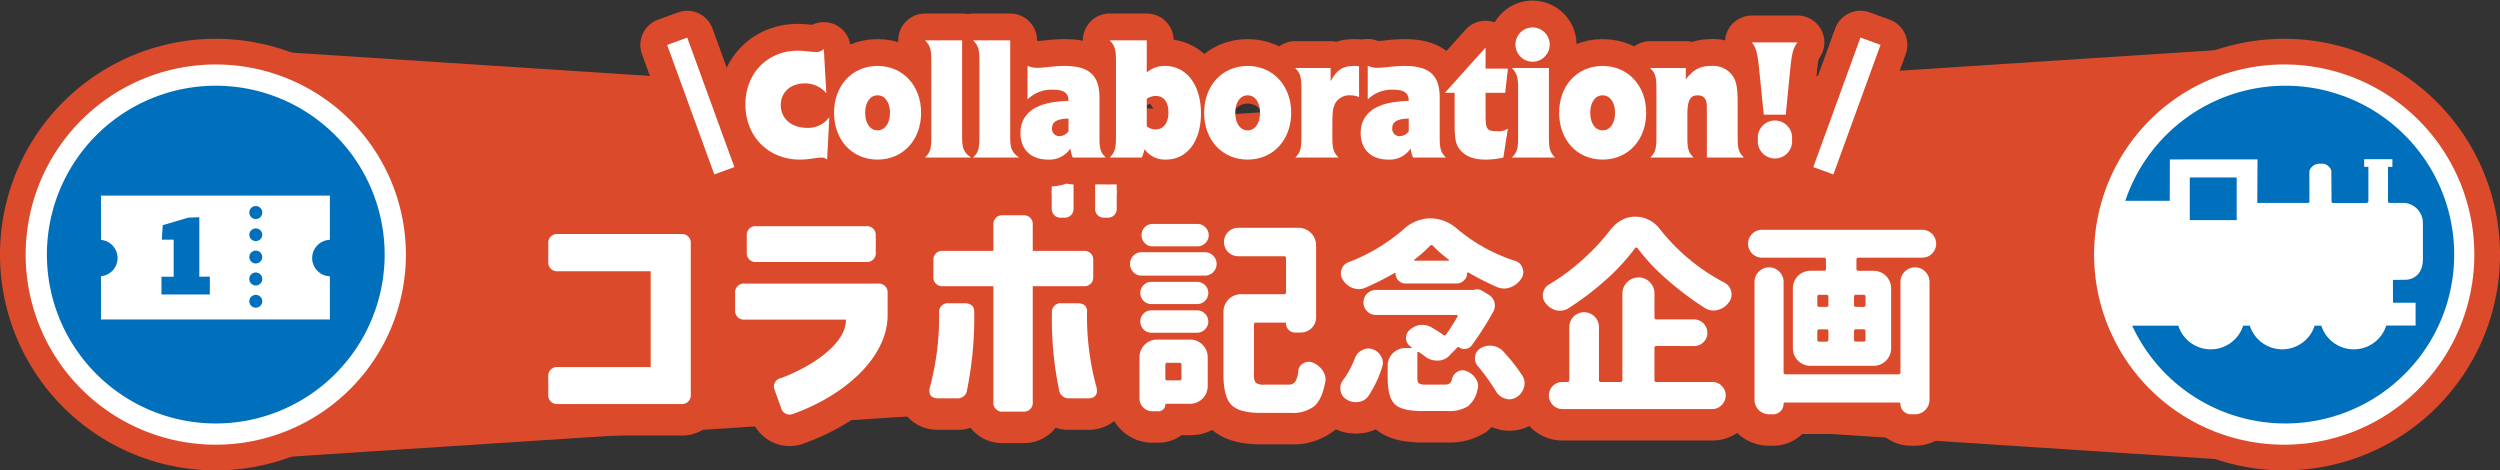 <svg id="グループ_6" data-name="グループ 6" xmlns="http://www.w3.org/2000/svg" xmlns:xlink="http://www.w3.org/1999/xlink" width="512.542" height="96.434" viewBox="0 0 512.542 96.434">
  <rect x="0" y="0" width="512.542" height="96.434" fill="#333333" stroke="none"/>
  <defs>
    <clipPath id="clip-path">
      <rect id="長方形_12" data-name="長方形 12" width="512.542" height="96.434" transform="translate(0 0)" fill="none"/>
    </clipPath>
  </defs>
  <path id="パス_57" data-name="パス 57" d="M462.944,94.68,253.1,81.012,43.26,94.68V9.712L253.1,23.38,462.944,9.712Z" fill="#dc4a2c"/>
  <g id="グループ_5" data-name="グループ 5">
    <g id="グループ_4" data-name="グループ 4" clip-path="url(#clip-path)">
      <path id="パス_58" data-name="パス 58" d="M85.844,52.2A41.607,41.607,0,1,0,44.238,93.8,41.606,41.606,0,0,0,85.844,52.2" fill="#fff"/>
      <path id="パス_59" data-name="パス 59" d="M85.844,52.2A41.607,41.607,0,1,0,44.238,93.8,41.606,41.606,0,0,0,85.844,52.2Z" fill="none" stroke="#dc4a2c" stroke-miterlimit="10" stroke-width="5.263"/>
      <path id="パス_60" data-name="パス 60" d="M509.91,52.2A41.607,41.607,0,1,0,468.3,93.8,41.606,41.606,0,0,0,509.91,52.2" fill="#fff"/>
      <path id="パス_61" data-name="パス 61" d="M509.91,52.2A41.607,41.607,0,1,0,468.3,93.8,41.606,41.606,0,0,0,509.91,52.2Z" fill="none" stroke="#dc4a2c" stroke-miterlimit="10" stroke-width="5.263"/>
      <path id="パス_62" data-name="パス 62" d="M53.77,48.132v-.008a1.33,1.33,0,0,0-2.659,0v.008a1.33,1.33,0,0,0,2.659,0m0,4.543a1.33,1.33,0,0,0-2.659,0v.007a1.33,1.33,0,0,0,2.661,0h0Zm0,4.555a1.33,1.33,0,1,0-2.659,0v.005a1.331,1.331,0,0,0,2.661,0h0Zm-1.329,3.222a1.33,1.33,0,0,0-1.33,1.329v.008a1.33,1.33,0,0,0,2.659,0v-.008a1.33,1.33,0,0,0-1.329-1.329m-8.2-42.878A34.622,34.622,0,1,0,78.86,52.195,34.622,34.622,0,0,0,44.238,17.574m23.392,31.6a3.736,3.736,0,0,0,0,7.469v8.847H20.7V56.63a3.738,3.738,0,0,0,0-7.446V40.1H67.63ZM52.441,44.907a1.33,1.33,0,0,0,1.329-1.329v-.007a1.33,1.33,0,0,0-2.66,0v.007a1.329,1.329,0,0,0,1.33,1.329M43.019,56.726H40.866V44.546l-.171,0L40,44.569l-1.236.035-.087,0h-.022l-.1.031L33.932,46l-.562.165-.038.586-.1,1.485-.059.9h2.432v7.6h-2.5V60.37h9.912Z" fill="#0070bd"/>
      <path id="パス_63" data-name="パス 63" d="M468.54,17.574a34.629,34.629,0,0,0-32.818,23.595h9.112l.021-8.482,17.974-.006-.048,8.929h10.3s.224,0,.309-.115.091-.053.087-.347c-.018-1.608-.018-5.612-.018-6.1a2.193,2.193,0,0,1,2.307-1.48,2.062,2.062,0,0,1,2.195,1.4c0,.549.041,4.68.041,6.181.006.294-.015.254.073.363s.29.1.29.1h6.771a.518.518,0,0,0,.325-.139.32.32,0,0,0,.1-.323V34.205h-.87v-1.57h5.788v1.57h-.9v6.943a.434.434,0,0,0,.073.347.484.484,0,0,0,.384.115h3.01a4.126,4.126,0,0,1,3.689,4.045v7.4c0,4.359-3.5,4.3-3.5,4.3l-2.641.034.006,4.682h4.637v4.676h-6.021a6.98,6.98,0,0,1-13.3.026h-1.374a6.979,6.979,0,0,1-13.289,0h-1.372a6.979,6.979,0,0,1-13.289,0h-9.463a34.622,34.622,0,1,0,31.406-49.2" fill="#0070bd"/>
      <rect id="長方形_7" data-name="長方形 7" width="9.616" height="8.743" transform="translate(448.942 36.383)" fill="#0070bd"/>
      <path id="パス_64" data-name="パス 64" d="M112.4,80.889V77.195a1.789,1.789,0,0,1,1.944-1.945H133.4V55.61H114.347a1.789,1.789,0,0,1-1.944-1.945V49.922a1.789,1.789,0,0,1,1.944-1.945h25.329a1.789,1.789,0,0,1,1.944,1.945V80.889a1.789,1.789,0,0,1-1.944,1.945H114.347a1.789,1.789,0,0,1-1.944-1.945" fill="#fff"/>
      <path id="パス_65" data-name="パス 65" d="M160.049,77.535c6.612-2.432,13.37-7.147,13.37-11.863v-.145H152.66a1.79,1.79,0,0,1-1.945-1.945v-3.5a1.79,1.79,0,0,1,1.945-1.945h27.369a1.79,1.79,0,0,1,1.946,1.945V64.6c0,8.848-9.092,16.577-19.3,20.224a1.813,1.813,0,0,1-2.528-1.167l-1.311-3.647a1.758,1.758,0,0,1,1.214-2.478m19.5-29.218v3.452a1.789,1.789,0,0,1-1.944,1.944H155.043a1.789,1.789,0,0,1-1.945-1.944V48.317a1.788,1.788,0,0,1,1.945-1.944H177.6a1.788,1.788,0,0,1,1.944,1.944" fill="#fff"/>
      <path id="パス_66" data-name="パス 66" d="M196.175,81.667h-3.889c-1.362,0-1.994-.827-1.654-2.236a55.553,55.553,0,0,0,1.9-15.314,1.767,1.767,0,0,1,1.945-1.945h3.306c1.215,0,1.945.584,1.945,1.654a74.607,74.607,0,0,1-1.459,16.091,1.916,1.916,0,0,1-2.09,1.75m27.953-28.294v3.354a1.789,1.789,0,0,1-1.945,1.945H211.731V82.445a1.789,1.789,0,0,1-1.944,1.945h-4.181a1.79,1.79,0,0,1-1.945-1.945V58.672H193.306a1.789,1.789,0,0,1-1.944-1.945V53.373a1.788,1.788,0,0,1,1.944-1.944h10.355V46.081a1.789,1.789,0,0,1,1.945-1.944h4.181a1.788,1.788,0,0,1,1.944,1.944v5.348h10.452a1.789,1.789,0,0,1,1.945,1.944m-5.98-8.75h-.583a1.789,1.789,0,0,1-1.944-1.945V36.164a1.789,1.789,0,0,1,1.944-1.945h.583a1.789,1.789,0,0,1,1.945,1.945v6.514a1.789,1.789,0,0,1-1.945,1.945m5.008,37.044h-3.889a1.991,1.991,0,0,1-2.14-1.75,70.187,70.187,0,0,1-1.458-15.8,1.767,1.767,0,0,1,1.945-1.945h3.305c1.216,0,1.945.584,1.945,1.6a54.7,54.7,0,0,0,1.944,15.654c.341,1.361-.291,2.236-1.652,2.236M227,44.623h-.535a1.789,1.789,0,0,1-1.944-1.945V36.164a1.789,1.789,0,0,1,1.944-1.945H227a1.789,1.789,0,0,1,1.945,1.945v6.514A1.789,1.789,0,0,1,227,44.623" fill="#fff"/>
      <path id="パス_67" data-name="パス 67" d="M234.031,56.5a2.244,2.244,0,0,1-1.676-.7,2.45,2.45,0,0,1,0-3.392,2.248,2.248,0,0,1,1.676-.7h12.994a2.4,2.4,0,0,1,0,4.8ZM244,69.621a3.6,3.6,0,0,1,3.6,3.6V79.18a3.605,3.605,0,0,1-3.6,3.6h-4.922a.145.145,0,0,0-.166.165,1.3,1.3,0,0,1-.414.972,1.344,1.344,0,0,1-.953.394h-1.282a2.53,2.53,0,0,1-1.883-.787,2.584,2.584,0,0,1-.765-1.862V73.221a3.6,3.6,0,0,1,3.6-3.6Zm-7.944-7.282a2.276,2.276,0,1,1,0-4.552h9.351a2.263,2.263,0,0,1,1.634.663,2.247,2.247,0,0,1,0,3.227,2.262,2.262,0,0,1-1.634.662Zm0,5.876a2.164,2.164,0,0,1-1.614-.683,2.3,2.3,0,0,1,0-3.227,2.165,2.165,0,0,1,1.614-.684h9.351a2.231,2.231,0,0,1,1.634.684,2.247,2.247,0,0,1,0,3.227,2.23,2.23,0,0,1-1.634.683Zm9.434-22.3a2.231,2.231,0,0,1,1.635.683,2.249,2.249,0,0,1,0,3.228,2.23,2.23,0,0,1-1.635.682h-9.186a2.163,2.163,0,0,1-1.614-.682,2.3,2.3,0,0,1,0-3.228,2.164,2.164,0,0,1,1.614-.683Zm-3.268,28.881a.366.366,0,0,0-.414-.414h-2.483a.366.366,0,0,0-.413.414v2.773a.365.365,0,0,0,.413.413h2.483a.365.365,0,0,0,.414-.413Zm17.005,4.055h4.883a1.672,1.672,0,0,0,1.429-.578,5.2,5.2,0,0,0,.639-2.276,1.9,1.9,0,0,1,1.077-1.531,2.028,2.028,0,0,1,1.035-.291,2.35,2.35,0,0,1,.868.166,4.442,4.442,0,0,1,2.028,1.656,3.178,3.178,0,0,1,.578,1.779,2.52,2.52,0,0,1-.082.62q-.663,3.519-2.233,4.883a7.254,7.254,0,0,1-4.843,1.365H258.4q-4.345,0-5.959-1.654t-1.614-6.248V63.911a3.605,3.605,0,0,1,3.6-3.6h8.815a.366.366,0,0,0,.414-.413V52.947a.366.366,0,0,0-.414-.414h-9.393a2.917,2.917,0,0,1,0-5.834h12.372a3.6,3.6,0,0,1,3.6,3.6V65.07a3.105,3.105,0,0,1-3.1,3.1h-1.242a1.837,1.837,0,0,1-1.819-1.821.183.183,0,0,0-.207-.206h-5.96a.365.365,0,0,0-.413.413V76.7a2.751,2.751,0,0,0,.373,1.779,2.749,2.749,0,0,0,1.778.372" fill="#fff"/>
      <path id="パス_68" data-name="パス 68" d="M280.529,81.207a2.859,2.859,0,0,1-2.151,1.2,2.083,2.083,0,0,1-.414.041,3.552,3.552,0,0,1-2.069-.661,2.47,2.47,0,0,1-1.076-1.862,1.241,1.241,0,0,1-.041-.289,2.749,2.749,0,0,1,.662-1.822,18.492,18.492,0,0,0,2.318-4.344,2.955,2.955,0,0,1,1.448-1.655,2.677,2.677,0,0,1,1.323-.373,2.549,2.549,0,0,1,.869.166,2.924,2.924,0,0,1,1.739,1.448,2.562,2.562,0,0,1,.207,2.234,22.318,22.318,0,0,1-2.815,5.918m7.614-23.089a1.946,1.946,0,0,1-1.427-.6,1.992,1.992,0,0,1-.6-1.469c0-.027-.027-.055-.082-.082s-.1-.028-.124,0a59.9,59.9,0,0,1-6.083,3.061,3.655,3.655,0,0,1-1.282.249,3.326,3.326,0,0,1-1.241-.249,3.856,3.856,0,0,1-1.987-1.655,2.281,2.281,0,0,1-.414-1.282,2.719,2.719,0,0,1,.124-.786,2.242,2.242,0,0,1,1.408-1.532,37.919,37.919,0,0,0,11.3-6.744,8.274,8.274,0,0,1,5.5-2.275,8.483,8.483,0,0,1,5.545,2.192,34.74,34.74,0,0,0,11.875,6.538,2.245,2.245,0,0,1,1.49,1.532,2.209,2.209,0,0,1,.166.826,2.324,2.324,0,0,1-.456,1.324,4.38,4.38,0,0,1-2.193,1.738,3.416,3.416,0,0,1-1.282.248,3.956,3.956,0,0,1-1.448-.289,56.256,56.256,0,0,1-5.917-3.021.135.135,0,0,0-.207.125,2.191,2.191,0,0,1-2.152,2.151Zm4.22,20.73h3.89a1.552,1.552,0,0,0,.973-.248,1.7,1.7,0,0,0,.475-.952,2.273,2.273,0,0,1,1.117-1.448,2.036,2.036,0,0,1,1.034-.29,2.128,2.128,0,0,1,.787.166,3.861,3.861,0,0,1,1.9,1.531,2.6,2.6,0,0,1,.5,1.531,2.254,2.254,0,0,1-.124.7,5.662,5.662,0,0,1-2.007,3.474,7.2,7.2,0,0,1-4.076.953h-5.3q-4.22,0-5.627-1.449T284.5,77.482V74.959a3.6,3.6,0,0,1,3.6-3.6h1.242a.073.073,0,0,0,.083-.083.176.176,0,0,0-.041-.124h-.042a2.257,2.257,0,0,1-1.075-1.614v-.331a2,2,0,0,1,.579-1.406,4.1,4.1,0,0,1,2.11-1.158,5.23,5.23,0,0,1,.662-.042,3.75,3.75,0,0,1,1.7.413q1.367.788,2.607,1.656a.382.382,0,0,0,.579-.125q1.2-1.737,2.317-3.641a.15.15,0,0,0,0-.207.242.242,0,0,0-.207-.124H282.1a2.445,2.445,0,0,1-1.82-.765,2.526,2.526,0,0,1-.744-1.822,2.542,2.542,0,0,1,2.564-2.544h19.986a.444.444,0,0,0,.207-.042,2.136,2.136,0,0,1,.579-.082,1.966,1.966,0,0,1,.993.289l1.365.829a2.6,2.6,0,0,1,1.16,1.531,2.944,2.944,0,0,1,.082.7,2.578,2.578,0,0,1-.289,1.158,65.1,65.1,0,0,1-4.428,6.951,1.836,1.836,0,0,1-1.241.745,1.156,1.156,0,0,1-.289.042,1.817,1.817,0,0,1-1.118-.373.231.231,0,0,0-.331.041L297.2,72.849a3.239,3.239,0,0,1-2.483,1.075h-.082a3.944,3.944,0,0,1-2.566-.91q-.539-.414-1.159-.827a.164.164,0,0,0-.207-.021.2.2,0,0,0-.124.186V77.4q0,.953.31,1.2a2.722,2.722,0,0,0,1.469.248m-2.358-25.654a.17.17,0,0,0-.062.165c.014.057.062.083.145.083h6.868a.129.129,0,0,0,.124-.083.081.081,0,0,0-.041-.123,24.4,24.4,0,0,1-3.269-2.855.361.361,0,0,0-.579,0,25.888,25.888,0,0,1-3.186,2.813M303,75.083a2.321,2.321,0,0,1-.62-1.572,2.144,2.144,0,0,1,.041-.414,2.285,2.285,0,0,1,1.117-1.7,3.693,3.693,0,0,1,1.9-.538,3.087,3.087,0,0,1,.5.042,3.543,3.543,0,0,1,2.193,1.075,38.124,38.124,0,0,1,3.931,4.966,2.987,2.987,0,0,1,.5,1.614,3.3,3.3,0,0,1-.124.869,3.466,3.466,0,0,1-1.573,2.027,2.831,2.831,0,0,1-1.448.414,2.573,2.573,0,0,1-.869-.166,3.2,3.2,0,0,1-1.862-1.49A42.2,42.2,0,0,0,303,75.083" fill="#fff"/>
      <path id="パス_69" data-name="パス 69" d="M330.172,47.111a7.307,7.307,0,0,1,2.255-1.965,5.672,5.672,0,0,1,2.793-.724,6.313,6.313,0,0,1,5.13,2.607,41.049,41.049,0,0,0,13.117,10.882,2.619,2.619,0,0,1,1.45,1.821,2.783,2.783,0,0,1,.082.662,2.577,2.577,0,0,1-.58,1.613,3.806,3.806,0,0,1-2.276,1.532,2.9,2.9,0,0,1-.828.123,3.4,3.4,0,0,1-1.819-.537,62.491,62.491,0,0,1-7.822-5.9,40.784,40.784,0,0,1-5.958-6.351.31.31,0,0,0-.5,0,42.339,42.339,0,0,1-5.917,6.434,58.882,58.882,0,0,1-7.819,5.938,3.26,3.26,0,0,1-1.656.455,4.019,4.019,0,0,1-.785-.083,3.8,3.8,0,0,1-2.111-1.406,2.368,2.368,0,0,1-.621-1.614,2.868,2.868,0,0,1,.042-.5,2.506,2.506,0,0,1,1.241-1.779,43.6,43.6,0,0,0,6.971-5.173,43.934,43.934,0,0,0,5.607-6.041m9.435,23.834a.366.366,0,0,0-.414.414V77.9a.366.366,0,0,0,.414.414h11.42a2.676,2.676,0,0,1,1.965.807,2.646,2.646,0,0,1,.806,1.945,2.72,2.72,0,0,1-.806,1.965,2.646,2.646,0,0,1-1.965.828h-30.7a2.644,2.644,0,0,1-1.965-.828,2.725,2.725,0,0,1-.807-1.965,2.755,2.755,0,0,1,2.772-2.752h.994a.367.367,0,0,0,.414-.414V67.055a3.041,3.041,0,1,1,6.082,0V77.9a.366.366,0,0,0,.414.414H332.2a.366.366,0,0,0,.414-.414V60.187a3.32,3.32,0,0,1,3.31-3.31,3.122,3.122,0,0,1,2.318.972,3.223,3.223,0,0,1,.952,2.338v4.882a.366.366,0,0,0,.414.414h7.7a2.755,2.755,0,0,1,2.732,2.751,2.588,2.588,0,0,1-.807,1.925,2.664,2.664,0,0,1-1.925.786Z" fill="#fff"/>
      <path id="パス_70" data-name="パス 70" d="M361.237,47.111H394.09a2.788,2.788,0,0,1,2.007.828,2.848,2.848,0,0,1,0,4.055,2.776,2.776,0,0,1-2.007.828H381.015a.366.366,0,0,0-.414.414V55.1a.366.366,0,0,0,.414.415h3.1a3.6,3.6,0,0,1,3.6,3.6V71.4a3.6,3.6,0,0,1-3.6,3.6H371.167a3.6,3.6,0,0,1-3.6-3.6V59.111a3.6,3.6,0,0,1,3.6-3.6h2.773a.366.366,0,0,0,.413-.415V53.236a.366.366,0,0,0-.413-.414h-12.7a2.771,2.771,0,0,1-2.007-.828,2.845,2.845,0,0,1,0-4.055,2.783,2.783,0,0,1,2.007-.828m27.97,29.627a.366.366,0,0,0,.414-.414V57.787a2.893,2.893,0,0,1,.869-2.09,2.948,2.948,0,0,1,4.22,0,2.893,2.893,0,0,1,.869,2.09V81.951a2.969,2.969,0,0,1-2.979,2.98h-.827a2.119,2.119,0,0,1-2.152-2.152.219.219,0,0,0-.248-.248H365.912a.219.219,0,0,0-.248.248,2.121,2.121,0,0,1-2.152,2.152h-.827a2.969,2.969,0,0,1-2.98-2.98V57.787a2.9,2.9,0,0,1,.869-2.09,2.95,2.95,0,0,1,4.221,0,2.9,2.9,0,0,1,.869,2.09V76.324a.366.366,0,0,0,.413.414Zm-16.22-16.3a.366.366,0,0,0-.414.414V62.5a.366.366,0,0,0,.414.414h1.449a.366.366,0,0,0,.414-.414V60.849a.367.367,0,0,0-.414-.414Zm0,7.076a.366.366,0,0,0-.414.414v1.7a.366.366,0,0,0,.414.414h1.449a.367.367,0,0,0,.414-.414v-1.7a.366.366,0,0,0-.414-.414Zm9.062-4.593a.366.366,0,0,0,.414-.414V60.849a.367.367,0,0,0-.414-.414h-1.531a.366.366,0,0,0-.413.414V62.5a.365.365,0,0,0,.413.414Zm0,7.117a.367.367,0,0,0,.414-.414v-1.7a.366.366,0,0,0-.414-.414h-1.531a.365.365,0,0,0-.413.414v1.7a.366.366,0,0,0,.413.414Z" fill="#fff"/>
      <path id="パス_71" data-name="パス 71" d="M112.4,80.889V77.195a1.789,1.789,0,0,1,1.944-1.945H133.4V55.61H114.347a1.789,1.789,0,0,1-1.944-1.945V49.922a1.789,1.789,0,0,1,1.944-1.945h25.329a1.789,1.789,0,0,1,1.944,1.945V80.889a1.789,1.789,0,0,1-1.944,1.945H114.347A1.789,1.789,0,0,1,112.4,80.889Z" fill="none" stroke="#dc4a2c" stroke-width="12.897"/>
      <path id="パス_72" data-name="パス 72" d="M160.049,77.535c6.612-2.432,13.37-7.147,13.37-11.863v-.145H152.66a1.79,1.79,0,0,1-1.945-1.945v-3.5a1.79,1.79,0,0,1,1.945-1.945h27.369a1.79,1.79,0,0,1,1.946,1.945V64.6c0,8.848-9.092,16.577-19.3,20.224a1.813,1.813,0,0,1-2.528-1.167l-1.311-3.647A1.758,1.758,0,0,1,160.049,77.535Zm19.5-29.218v3.452a1.789,1.789,0,0,1-1.944,1.944H155.043a1.789,1.789,0,0,1-1.945-1.944V48.317a1.788,1.788,0,0,1,1.945-1.944H177.6A1.788,1.788,0,0,1,179.544,48.317Z" fill="none" stroke="#dc4a2c" stroke-width="12.897"/>
      <path id="パス_73" data-name="パス 73" d="M196.175,81.667h-3.889c-1.362,0-1.994-.827-1.654-2.236a55.553,55.553,0,0,0,1.9-15.314,1.767,1.767,0,0,1,1.945-1.945h3.306c1.215,0,1.945.584,1.945,1.654a74.607,74.607,0,0,1-1.459,16.091A1.916,1.916,0,0,1,196.175,81.667Zm27.953-28.294v3.354a1.789,1.789,0,0,1-1.945,1.945H211.731V82.445a1.789,1.789,0,0,1-1.944,1.945h-4.181a1.79,1.79,0,0,1-1.945-1.945V58.672H193.306a1.789,1.789,0,0,1-1.944-1.945V53.373a1.788,1.788,0,0,1,1.944-1.944h10.355V46.081a1.789,1.789,0,0,1,1.945-1.944h4.181a1.788,1.788,0,0,1,1.944,1.944v5.348h10.452A1.789,1.789,0,0,1,224.128,53.373Zm-5.98-8.75h-.583a1.789,1.789,0,0,1-1.944-1.945V36.164a1.789,1.789,0,0,1,1.944-1.945h.583a1.789,1.789,0,0,1,1.945,1.945v6.514A1.789,1.789,0,0,1,218.148,44.623Zm5.008,37.044h-3.889a1.991,1.991,0,0,1-2.14-1.75,70.187,70.187,0,0,1-1.458-15.8,1.767,1.767,0,0,1,1.945-1.945h3.305c1.216,0,1.945.584,1.945,1.6a54.7,54.7,0,0,0,1.944,15.654C225.149,80.792,224.517,81.667,223.156,81.667ZM227,44.623h-.535a1.789,1.789,0,0,1-1.944-1.945V36.164a1.789,1.789,0,0,1,1.944-1.945H227a1.789,1.789,0,0,1,1.945,1.945v6.514A1.789,1.789,0,0,1,227,44.623Z" fill="none" stroke="#dc4a2c" stroke-width="12.897"/>
      <path id="パス_74" data-name="パス 74" d="M234.031,56.5a2.244,2.244,0,0,1-1.676-.7,2.45,2.45,0,0,1,0-3.392,2.248,2.248,0,0,1,1.676-.7h12.994a2.4,2.4,0,0,1,0,4.8ZM244,69.621a3.6,3.6,0,0,1,3.6,3.6V79.18a3.605,3.605,0,0,1-3.6,3.6h-4.922a.145.145,0,0,0-.166.165,1.3,1.3,0,0,1-.414.972,1.344,1.344,0,0,1-.953.394h-1.282a2.53,2.53,0,0,1-1.883-.787,2.584,2.584,0,0,1-.765-1.862V73.221a3.6,3.6,0,0,1,3.6-3.6Zm-7.944-7.282a2.276,2.276,0,1,1,0-4.552h9.351a2.263,2.263,0,0,1,1.634.663,2.247,2.247,0,0,1,0,3.227,2.262,2.262,0,0,1-1.634.662Zm0,5.876a2.164,2.164,0,0,1-1.614-.683,2.3,2.3,0,0,1,0-3.227,2.165,2.165,0,0,1,1.614-.684h9.351a2.231,2.231,0,0,1,1.634.684,2.247,2.247,0,0,1,0,3.227,2.23,2.23,0,0,1-1.634.683Zm9.434-22.3a2.231,2.231,0,0,1,1.635.683,2.249,2.249,0,0,1,0,3.228,2.23,2.23,0,0,1-1.635.682h-9.186a2.163,2.163,0,0,1-1.614-.682,2.3,2.3,0,0,1,0-3.228,2.164,2.164,0,0,1,1.614-.683Zm-3.268,28.881a.366.366,0,0,0-.414-.414h-2.483a.366.366,0,0,0-.413.414v2.773a.365.365,0,0,0,.413.413h2.483a.365.365,0,0,0,.414-.413Zm17.005,4.055h4.883a1.672,1.672,0,0,0,1.429-.578,5.2,5.2,0,0,0,.639-2.276,1.9,1.9,0,0,1,1.077-1.531,2.028,2.028,0,0,1,1.035-.291,2.35,2.35,0,0,1,.868.166,4.442,4.442,0,0,1,2.028,1.656,3.178,3.178,0,0,1,.578,1.779,2.52,2.52,0,0,1-.082.62q-.663,3.519-2.233,4.883a7.254,7.254,0,0,1-4.843,1.365H258.4q-4.345,0-5.959-1.654t-1.614-6.248V63.911a3.605,3.605,0,0,1,3.6-3.6h8.815a.366.366,0,0,0,.414-.413V52.947a.366.366,0,0,0-.414-.414h-9.393a2.917,2.917,0,0,1,0-5.834h12.372a3.6,3.6,0,0,1,3.6,3.6V65.07a3.105,3.105,0,0,1-3.1,3.1h-1.242a1.837,1.837,0,0,1-1.819-1.821.183.183,0,0,0-.207-.206h-5.96a.365.365,0,0,0-.413.413V76.7a2.751,2.751,0,0,0,.373,1.779A2.749,2.749,0,0,0,259.23,78.848Z" fill="none" stroke="#dc4a2c" stroke-width="12.897"/>
      <path id="パス_75" data-name="パス 75" d="M280.529,81.207a2.859,2.859,0,0,1-2.151,1.2,2.083,2.083,0,0,1-.414.041,3.552,3.552,0,0,1-2.069-.661,2.47,2.47,0,0,1-1.076-1.862,1.241,1.241,0,0,1-.041-.289,2.749,2.749,0,0,1,.662-1.822,18.492,18.492,0,0,0,2.318-4.344,2.955,2.955,0,0,1,1.448-1.655,2.677,2.677,0,0,1,1.323-.373,2.549,2.549,0,0,1,.869.166,2.924,2.924,0,0,1,1.739,1.448,2.562,2.562,0,0,1,.207,2.234A22.318,22.318,0,0,1,280.529,81.207Zm7.614-23.089a1.946,1.946,0,0,1-1.427-.6,1.992,1.992,0,0,1-.6-1.469c0-.027-.027-.055-.082-.082s-.1-.028-.124,0a59.9,59.9,0,0,1-6.083,3.061,3.655,3.655,0,0,1-1.282.249,3.326,3.326,0,0,1-1.241-.249,3.856,3.856,0,0,1-1.987-1.655,2.281,2.281,0,0,1-.414-1.282,2.719,2.719,0,0,1,.124-.786,2.242,2.242,0,0,1,1.408-1.532,37.919,37.919,0,0,0,11.3-6.744,8.274,8.274,0,0,1,5.5-2.275,8.483,8.483,0,0,1,5.545,2.192,34.74,34.74,0,0,0,11.875,6.538,2.245,2.245,0,0,1,1.49,1.532,2.209,2.209,0,0,1,.166.826,2.324,2.324,0,0,1-.456,1.324,4.38,4.38,0,0,1-2.193,1.738,3.416,3.416,0,0,1-1.282.248,3.956,3.956,0,0,1-1.448-.289,56.256,56.256,0,0,1-5.917-3.021.135.135,0,0,0-.207.125,2.191,2.191,0,0,1-2.152,2.151Zm4.22,20.73h3.89a1.552,1.552,0,0,0,.973-.248,1.7,1.7,0,0,0,.475-.952,2.273,2.273,0,0,1,1.117-1.448,2.036,2.036,0,0,1,1.034-.29,2.128,2.128,0,0,1,.787.166,3.861,3.861,0,0,1,1.9,1.531,2.6,2.6,0,0,1,.5,1.531,2.254,2.254,0,0,1-.124.7,5.662,5.662,0,0,1-2.007,3.474,7.2,7.2,0,0,1-4.076.953h-5.3q-4.22,0-5.627-1.449T284.5,77.482V74.959a3.6,3.6,0,0,1,3.6-3.6h1.242a.073.073,0,0,0,.083-.083.176.176,0,0,0-.041-.124h-.042a2.257,2.257,0,0,1-1.075-1.614v-.331a2,2,0,0,1,.579-1.406,4.1,4.1,0,0,1,2.11-1.158,5.23,5.23,0,0,1,.662-.042,3.75,3.75,0,0,1,1.7.413q1.367.788,2.607,1.656a.382.382,0,0,0,.579-.125q1.2-1.737,2.317-3.641a.15.15,0,0,0,0-.207.242.242,0,0,0-.207-.124H282.1a2.445,2.445,0,0,1-1.82-.765,2.526,2.526,0,0,1-.744-1.822,2.542,2.542,0,0,1,2.564-2.544h19.986a.444.444,0,0,0,.207-.042,2.136,2.136,0,0,1,.579-.082,1.966,1.966,0,0,1,.993.289l1.365.829a2.6,2.6,0,0,1,1.16,1.531,2.944,2.944,0,0,1,.082.7,2.578,2.578,0,0,1-.289,1.158,65.1,65.1,0,0,1-4.428,6.951,1.836,1.836,0,0,1-1.241.745,1.156,1.156,0,0,1-.289.042,1.817,1.817,0,0,1-1.118-.373.231.231,0,0,0-.331.041L297.2,72.849a3.239,3.239,0,0,1-2.483,1.075h-.082a3.944,3.944,0,0,1-2.566-.91q-.539-.414-1.159-.827a.164.164,0,0,0-.207-.021.2.2,0,0,0-.124.186V77.4q0,.953.31,1.2A2.722,2.722,0,0,0,292.363,78.848Zm-2.358-25.654a.17.17,0,0,0-.062.165c.014.057.062.083.145.083h6.868a.129.129,0,0,0,.124-.083.081.081,0,0,0-.041-.123,24.4,24.4,0,0,1-3.269-2.855.361.361,0,0,0-.579,0A25.888,25.888,0,0,1,290.005,53.194ZM303,75.083a2.321,2.321,0,0,1-.62-1.572,2.144,2.144,0,0,1,.041-.414,2.285,2.285,0,0,1,1.117-1.7,3.693,3.693,0,0,1,1.9-.538,3.087,3.087,0,0,1,.5.042,3.543,3.543,0,0,1,2.193,1.075,38.124,38.124,0,0,1,3.931,4.966,2.987,2.987,0,0,1,.5,1.614,3.3,3.3,0,0,1-.124.869,3.466,3.466,0,0,1-1.573,2.027,2.831,2.831,0,0,1-1.448.414,2.573,2.573,0,0,1-.869-.166,3.2,3.2,0,0,1-1.862-1.49A42.2,42.2,0,0,0,303,75.083Z" fill="none" stroke="#dc4a2c" stroke-width="12.897"/>
      <path id="パス_76" data-name="パス 76" d="M330.172,47.111a7.307,7.307,0,0,1,2.255-1.965,5.672,5.672,0,0,1,2.793-.724,6.313,6.313,0,0,1,5.13,2.607,41.049,41.049,0,0,0,13.117,10.882,2.619,2.619,0,0,1,1.45,1.821,2.783,2.783,0,0,1,.082.662,2.577,2.577,0,0,1-.58,1.613,3.806,3.806,0,0,1-2.276,1.532,2.9,2.9,0,0,1-.828.123,3.4,3.4,0,0,1-1.819-.537,62.491,62.491,0,0,1-7.822-5.9,40.784,40.784,0,0,1-5.958-6.351.31.31,0,0,0-.5,0,42.339,42.339,0,0,1-5.917,6.434,58.882,58.882,0,0,1-7.819,5.938,3.26,3.26,0,0,1-1.656.455,4.019,4.019,0,0,1-.785-.083,3.8,3.8,0,0,1-2.111-1.406,2.368,2.368,0,0,1-.621-1.614,2.868,2.868,0,0,1,.042-.5,2.506,2.506,0,0,1,1.241-1.779,43.6,43.6,0,0,0,6.971-5.173A43.934,43.934,0,0,0,330.172,47.111Zm9.435,23.834a.366.366,0,0,0-.414.414V77.9a.366.366,0,0,0,.414.414h11.42a2.676,2.676,0,0,1,1.965.807,2.646,2.646,0,0,1,.806,1.945,2.72,2.72,0,0,1-.806,1.965,2.646,2.646,0,0,1-1.965.828h-30.7a2.644,2.644,0,0,1-1.965-.828,2.725,2.725,0,0,1-.807-1.965,2.755,2.755,0,0,1,2.772-2.752h.994a.367.367,0,0,0,.414-.414V67.055a3.041,3.041,0,1,1,6.082,0V77.9a.366.366,0,0,0,.414.414H332.2a.366.366,0,0,0,.414-.414V60.187a3.32,3.32,0,0,1,3.31-3.31,3.122,3.122,0,0,1,2.318.972,3.223,3.223,0,0,1,.952,2.338v4.882a.366.366,0,0,0,.414.414h7.7a2.755,2.755,0,0,1,2.732,2.751,2.588,2.588,0,0,1-.807,1.925,2.664,2.664,0,0,1-1.925.786Z" fill="none" stroke="#dc4a2c" stroke-width="12.897"/>
      <path id="パス_77" data-name="パス 77" d="M361.237,47.111H394.09a2.788,2.788,0,0,1,2.007.828,2.848,2.848,0,0,1,0,4.055,2.776,2.776,0,0,1-2.007.828H381.015a.366.366,0,0,0-.414.414V55.1a.366.366,0,0,0,.414.415h3.1a3.6,3.6,0,0,1,3.6,3.6V71.4a3.6,3.6,0,0,1-3.6,3.6H371.167a3.6,3.6,0,0,1-3.6-3.6V59.111a3.6,3.6,0,0,1,3.6-3.6h2.773a.366.366,0,0,0,.413-.415V53.236a.366.366,0,0,0-.413-.414h-12.7a2.771,2.771,0,0,1-2.007-.828,2.845,2.845,0,0,1,0-4.055A2.783,2.783,0,0,1,361.237,47.111Zm27.97,29.627a.366.366,0,0,0,.414-.414V57.787a2.893,2.893,0,0,1,.869-2.09,2.948,2.948,0,0,1,4.22,0,2.893,2.893,0,0,1,.869,2.09V81.951a2.969,2.969,0,0,1-2.979,2.98h-.827a2.119,2.119,0,0,1-2.152-2.152.219.219,0,0,0-.248-.248H365.912a.219.219,0,0,0-.248.248,2.121,2.121,0,0,1-2.152,2.152h-.827a2.969,2.969,0,0,1-2.98-2.98V57.787a2.9,2.9,0,0,1,.869-2.09,2.95,2.95,0,0,1,4.221,0,2.9,2.9,0,0,1,.869,2.09V76.324a.366.366,0,0,0,.413.414Zm-16.22-16.3a.366.366,0,0,0-.414.414V62.5a.366.366,0,0,0,.414.414h1.449a.366.366,0,0,0,.414-.414V60.849a.367.367,0,0,0-.414-.414Zm0,7.076a.366.366,0,0,0-.414.414v1.7a.366.366,0,0,0,.414.414h1.449a.367.367,0,0,0,.414-.414v-1.7a.366.366,0,0,0-.414-.414Zm9.062-4.593a.366.366,0,0,0,.414-.414V60.849a.367.367,0,0,0-.414-.414h-1.531a.366.366,0,0,0-.413.414V62.5a.365.365,0,0,0,.413.414Zm0,7.117a.367.367,0,0,0,.414-.414v-1.7a.366.366,0,0,0-.414-.414h-1.531a.365.365,0,0,0-.413.414v1.7a.366.366,0,0,0,.413.414Z" fill="none" stroke="#dc4a2c" stroke-width="12.897"/>
      <path id="パス_78" data-name="パス 78" d="M112.4,80.889V77.195a1.789,1.789,0,0,1,1.944-1.945H133.4V55.61H114.347a1.789,1.789,0,0,1-1.944-1.945V49.922a1.789,1.789,0,0,1,1.944-1.945h25.329a1.789,1.789,0,0,1,1.944,1.945V80.889a1.789,1.789,0,0,1-1.944,1.945H114.347a1.789,1.789,0,0,1-1.944-1.945" fill="#fff"/>
      <path id="パス_79" data-name="パス 79" d="M160.049,77.535c6.612-2.432,13.37-7.147,13.37-11.863v-.145H152.66a1.79,1.79,0,0,1-1.945-1.945v-3.5a1.79,1.79,0,0,1,1.945-1.945h27.369a1.79,1.79,0,0,1,1.946,1.945V64.6c0,8.848-9.092,16.577-19.3,20.224a1.813,1.813,0,0,1-2.528-1.167l-1.311-3.647a1.758,1.758,0,0,1,1.214-2.478m19.5-29.218v3.452a1.789,1.789,0,0,1-1.944,1.944H155.043a1.789,1.789,0,0,1-1.945-1.944V48.317a1.788,1.788,0,0,1,1.945-1.944H177.6a1.788,1.788,0,0,1,1.944,1.944" fill="#fff"/>
      <path id="パス_80" data-name="パス 80" d="M196.175,81.667h-3.889c-1.362,0-1.994-.827-1.654-2.236a55.553,55.553,0,0,0,1.9-15.314,1.767,1.767,0,0,1,1.945-1.945h3.306c1.215,0,1.945.584,1.945,1.654a74.607,74.607,0,0,1-1.459,16.091,1.916,1.916,0,0,1-2.09,1.75m27.953-28.294v3.354a1.789,1.789,0,0,1-1.945,1.945H211.731V82.445a1.789,1.789,0,0,1-1.944,1.945h-4.181a1.79,1.79,0,0,1-1.945-1.945V58.672H193.306a1.789,1.789,0,0,1-1.944-1.945V53.373a1.788,1.788,0,0,1,1.944-1.944h10.355V46.081a1.789,1.789,0,0,1,1.945-1.944h4.181a1.788,1.788,0,0,1,1.944,1.944v5.348h10.452a1.789,1.789,0,0,1,1.945,1.944m-5.98-8.75h-.583a1.789,1.789,0,0,1-1.944-1.945V36.164a1.789,1.789,0,0,1,1.944-1.945h.583a1.789,1.789,0,0,1,1.945,1.945v6.514a1.789,1.789,0,0,1-1.945,1.945m5.008,37.044h-3.889a1.991,1.991,0,0,1-2.14-1.75,70.187,70.187,0,0,1-1.458-15.8,1.767,1.767,0,0,1,1.945-1.945h3.305c1.216,0,1.945.584,1.945,1.6a54.7,54.7,0,0,0,1.944,15.654c.341,1.361-.291,2.236-1.652,2.236M227,44.623h-.535a1.789,1.789,0,0,1-1.944-1.945V36.164a1.789,1.789,0,0,1,1.944-1.945H227a1.789,1.789,0,0,1,1.945,1.945v6.514A1.789,1.789,0,0,1,227,44.623" fill="#fff"/>
      <path id="パス_81" data-name="パス 81" d="M234.031,56.5a2.244,2.244,0,0,1-1.676-.7,2.45,2.45,0,0,1,0-3.392,2.248,2.248,0,0,1,1.676-.7h12.994a2.4,2.4,0,0,1,0,4.8ZM244,69.621a3.6,3.6,0,0,1,3.6,3.6V79.18a3.605,3.605,0,0,1-3.6,3.6h-4.922a.145.145,0,0,0-.166.165,1.3,1.3,0,0,1-.414.972,1.344,1.344,0,0,1-.953.394h-1.282a2.53,2.53,0,0,1-1.883-.787,2.584,2.584,0,0,1-.765-1.862V73.221a3.6,3.6,0,0,1,3.6-3.6Zm-7.944-7.282a2.276,2.276,0,1,1,0-4.552h9.351a2.263,2.263,0,0,1,1.634.663,2.247,2.247,0,0,1,0,3.227,2.262,2.262,0,0,1-1.634.662Zm0,5.876a2.164,2.164,0,0,1-1.614-.683,2.3,2.3,0,0,1,0-3.227,2.165,2.165,0,0,1,1.614-.684h9.351a2.231,2.231,0,0,1,1.634.684,2.247,2.247,0,0,1,0,3.227,2.23,2.23,0,0,1-1.634.683Zm9.434-22.3a2.231,2.231,0,0,1,1.635.683,2.249,2.249,0,0,1,0,3.228,2.23,2.23,0,0,1-1.635.682h-9.186a2.163,2.163,0,0,1-1.614-.682,2.3,2.3,0,0,1,0-3.228,2.164,2.164,0,0,1,1.614-.683Zm-3.268,28.881a.366.366,0,0,0-.414-.414h-2.483a.366.366,0,0,0-.413.414v2.773a.365.365,0,0,0,.413.413h2.483a.365.365,0,0,0,.414-.413Zm17.005,4.055h4.883a1.672,1.672,0,0,0,1.429-.578,5.2,5.2,0,0,0,.639-2.276,1.9,1.9,0,0,1,1.077-1.531,2.028,2.028,0,0,1,1.035-.291,2.35,2.35,0,0,1,.868.166,4.442,4.442,0,0,1,2.028,1.656,3.178,3.178,0,0,1,.578,1.779,2.52,2.52,0,0,1-.082.62q-.663,3.519-2.233,4.883a7.254,7.254,0,0,1-4.843,1.365H258.4q-4.345,0-5.959-1.654t-1.614-6.248V63.911a3.605,3.605,0,0,1,3.6-3.6h8.815a.366.366,0,0,0,.414-.413V52.947a.366.366,0,0,0-.414-.414h-9.393a2.917,2.917,0,0,1,0-5.834h12.372a3.6,3.6,0,0,1,3.6,3.6V65.07a3.105,3.105,0,0,1-3.1,3.1h-1.242a1.837,1.837,0,0,1-1.819-1.821.183.183,0,0,0-.207-.206h-5.96a.365.365,0,0,0-.413.413V76.7a2.751,2.751,0,0,0,.373,1.779,2.749,2.749,0,0,0,1.778.372" fill="#fff"/>
      <path id="パス_82" data-name="パス 82" d="M280.529,81.207a2.859,2.859,0,0,1-2.151,1.2,2.083,2.083,0,0,1-.414.041,3.552,3.552,0,0,1-2.069-.661,2.47,2.47,0,0,1-1.076-1.862,1.241,1.241,0,0,1-.041-.289,2.749,2.749,0,0,1,.662-1.822,18.492,18.492,0,0,0,2.318-4.344,2.955,2.955,0,0,1,1.448-1.655,2.677,2.677,0,0,1,1.323-.373,2.549,2.549,0,0,1,.869.166,2.924,2.924,0,0,1,1.739,1.448,2.562,2.562,0,0,1,.207,2.234,22.318,22.318,0,0,1-2.815,5.918m7.614-23.089a1.946,1.946,0,0,1-1.427-.6,1.992,1.992,0,0,1-.6-1.469c0-.027-.027-.055-.082-.082s-.1-.028-.124,0a59.9,59.9,0,0,1-6.083,3.061,3.655,3.655,0,0,1-1.282.249,3.326,3.326,0,0,1-1.241-.249,3.856,3.856,0,0,1-1.987-1.655,2.281,2.281,0,0,1-.414-1.282,2.719,2.719,0,0,1,.124-.786,2.242,2.242,0,0,1,1.408-1.532,37.919,37.919,0,0,0,11.3-6.744,8.274,8.274,0,0,1,5.5-2.275,8.483,8.483,0,0,1,5.545,2.192,34.74,34.74,0,0,0,11.875,6.538,2.245,2.245,0,0,1,1.49,1.532,2.209,2.209,0,0,1,.166.826,2.324,2.324,0,0,1-.456,1.324,4.38,4.38,0,0,1-2.193,1.738,3.416,3.416,0,0,1-1.282.248,3.956,3.956,0,0,1-1.448-.289,56.256,56.256,0,0,1-5.917-3.021.135.135,0,0,0-.207.125,2.191,2.191,0,0,1-2.152,2.151Zm4.22,20.73h3.89a1.552,1.552,0,0,0,.973-.248,1.7,1.7,0,0,0,.475-.952,2.273,2.273,0,0,1,1.117-1.448,2.036,2.036,0,0,1,1.034-.29,2.128,2.128,0,0,1,.787.166,3.861,3.861,0,0,1,1.9,1.531,2.6,2.6,0,0,1,.5,1.531,2.254,2.254,0,0,1-.124.7,5.662,5.662,0,0,1-2.007,3.474,7.2,7.2,0,0,1-4.076.953h-5.3q-4.22,0-5.627-1.449T284.5,77.482V74.959a3.6,3.6,0,0,1,3.6-3.6h1.242a.073.073,0,0,0,.083-.083.176.176,0,0,0-.041-.124h-.042a2.257,2.257,0,0,1-1.075-1.614v-.331a2,2,0,0,1,.579-1.406,4.1,4.1,0,0,1,2.11-1.158,5.23,5.23,0,0,1,.662-.042,3.75,3.75,0,0,1,1.7.413q1.367.788,2.607,1.656a.382.382,0,0,0,.579-.125q1.2-1.737,2.317-3.641a.15.15,0,0,0,0-.207.242.242,0,0,0-.207-.124H282.1a2.445,2.445,0,0,1-1.82-.765,2.526,2.526,0,0,1-.744-1.822,2.542,2.542,0,0,1,2.564-2.544h19.986a.444.444,0,0,0,.207-.042,2.136,2.136,0,0,1,.579-.082,1.966,1.966,0,0,1,.993.289l1.365.829a2.6,2.6,0,0,1,1.16,1.531,2.944,2.944,0,0,1,.082.7,2.578,2.578,0,0,1-.289,1.158,65.1,65.1,0,0,1-4.428,6.951,1.836,1.836,0,0,1-1.241.745,1.156,1.156,0,0,1-.289.042,1.817,1.817,0,0,1-1.118-.373.231.231,0,0,0-.331.041L297.2,72.849a3.239,3.239,0,0,1-2.483,1.075h-.082a3.944,3.944,0,0,1-2.566-.91q-.539-.414-1.159-.827a.164.164,0,0,0-.207-.021.2.2,0,0,0-.124.186V77.4q0,.953.31,1.2a2.722,2.722,0,0,0,1.469.248m-2.358-25.654a.17.17,0,0,0-.062.165c.014.057.062.083.145.083h6.868a.129.129,0,0,0,.124-.083.081.081,0,0,0-.041-.123,24.4,24.4,0,0,1-3.269-2.855.361.361,0,0,0-.579,0,25.888,25.888,0,0,1-3.186,2.813M303,75.083a2.321,2.321,0,0,1-.62-1.572,2.144,2.144,0,0,1,.041-.414,2.285,2.285,0,0,1,1.117-1.7,3.693,3.693,0,0,1,1.9-.538,3.087,3.087,0,0,1,.5.042,3.543,3.543,0,0,1,2.193,1.075,38.124,38.124,0,0,1,3.931,4.966,2.987,2.987,0,0,1,.5,1.614,3.3,3.3,0,0,1-.124.869,3.466,3.466,0,0,1-1.573,2.027,2.831,2.831,0,0,1-1.448.414,2.573,2.573,0,0,1-.869-.166,3.2,3.2,0,0,1-1.862-1.49A42.2,42.2,0,0,0,303,75.083" fill="#fff"/>
      <path id="パス_83" data-name="パス 83" d="M330.172,47.111a7.307,7.307,0,0,1,2.255-1.965,5.672,5.672,0,0,1,2.793-.724,6.313,6.313,0,0,1,5.13,2.607,41.049,41.049,0,0,0,13.117,10.882,2.619,2.619,0,0,1,1.45,1.821,2.783,2.783,0,0,1,.082.662,2.577,2.577,0,0,1-.58,1.613,3.806,3.806,0,0,1-2.276,1.532,2.9,2.9,0,0,1-.828.123,3.4,3.4,0,0,1-1.819-.537,62.491,62.491,0,0,1-7.822-5.9,40.784,40.784,0,0,1-5.958-6.351.31.31,0,0,0-.5,0,42.339,42.339,0,0,1-5.917,6.434,58.882,58.882,0,0,1-7.819,5.938,3.26,3.26,0,0,1-1.656.455,4.019,4.019,0,0,1-.785-.083,3.8,3.8,0,0,1-2.111-1.406,2.368,2.368,0,0,1-.621-1.614,2.868,2.868,0,0,1,.042-.5,2.506,2.506,0,0,1,1.241-1.779,43.6,43.6,0,0,0,6.971-5.173,43.934,43.934,0,0,0,5.607-6.041m9.435,23.834a.366.366,0,0,0-.414.414V77.9a.366.366,0,0,0,.414.414h11.42a2.676,2.676,0,0,1,1.965.807,2.646,2.646,0,0,1,.806,1.945,2.72,2.72,0,0,1-.806,1.965,2.646,2.646,0,0,1-1.965.828h-30.7a2.644,2.644,0,0,1-1.965-.828,2.725,2.725,0,0,1-.807-1.965,2.755,2.755,0,0,1,2.772-2.752h.994a.367.367,0,0,0,.414-.414V67.055a3.041,3.041,0,1,1,6.082,0V77.9a.366.366,0,0,0,.414.414H332.2a.366.366,0,0,0,.414-.414V60.187a3.32,3.32,0,0,1,3.31-3.31,3.122,3.122,0,0,1,2.318.972,3.223,3.223,0,0,1,.952,2.338v4.882a.366.366,0,0,0,.414.414h7.7a2.755,2.755,0,0,1,2.732,2.751,2.588,2.588,0,0,1-.807,1.925,2.664,2.664,0,0,1-1.925.786Z" fill="#fff"/>
      <path id="パス_84" data-name="パス 84" d="M361.237,47.111H394.09a2.788,2.788,0,0,1,2.007.828,2.848,2.848,0,0,1,0,4.055,2.776,2.776,0,0,1-2.007.828H381.015a.366.366,0,0,0-.414.414V55.1a.366.366,0,0,0,.414.415h3.1a3.6,3.6,0,0,1,3.6,3.6V71.4a3.6,3.6,0,0,1-3.6,3.6H371.167a3.6,3.6,0,0,1-3.6-3.6V59.111a3.6,3.6,0,0,1,3.6-3.6h2.773a.366.366,0,0,0,.413-.415V53.236a.366.366,0,0,0-.413-.414h-12.7a2.771,2.771,0,0,1-2.007-.828,2.845,2.845,0,0,1,0-4.055,2.783,2.783,0,0,1,2.007-.828m27.97,29.627a.366.366,0,0,0,.414-.414V57.787a2.893,2.893,0,0,1,.869-2.09,2.948,2.948,0,0,1,4.22,0,2.893,2.893,0,0,1,.869,2.09V81.951a2.969,2.969,0,0,1-2.979,2.98h-.827a2.119,2.119,0,0,1-2.152-2.152.219.219,0,0,0-.248-.248H365.912a.219.219,0,0,0-.248.248,2.121,2.121,0,0,1-2.152,2.152h-.827a2.969,2.969,0,0,1-2.98-2.98V57.787a2.9,2.9,0,0,1,.869-2.09,2.95,2.95,0,0,1,4.221,0,2.9,2.9,0,0,1,.869,2.09V76.324a.366.366,0,0,0,.413.414Zm-16.22-16.3a.366.366,0,0,0-.414.414V62.5a.366.366,0,0,0,.414.414h1.449a.366.366,0,0,0,.414-.414V60.849a.367.367,0,0,0-.414-.414Zm0,7.076a.366.366,0,0,0-.414.414v1.7a.366.366,0,0,0,.414.414h1.449a.367.367,0,0,0,.414-.414v-1.7a.366.366,0,0,0-.414-.414Zm9.062-4.593a.366.366,0,0,0,.414-.414V60.849a.367.367,0,0,0-.414-.414h-1.531a.366.366,0,0,0-.413.414V62.5a.365.365,0,0,0,.413.414Zm0,7.117a.367.367,0,0,0,.414-.414v-1.7a.366.366,0,0,0-.414-.414h-1.531a.365.365,0,0,0-.413.414v1.7a.366.366,0,0,0,.413.414Z" fill="#fff"/>
      <rect id="長方形_8" data-name="長方形 8" width="4.382" height="28.252" transform="translate(136.779 9.209) rotate(-19.998)" fill="none" stroke="#dc4a2c" stroke-linejoin="round" stroke-width="11"/>
      <path id="パス_85" data-name="パス 85" d="M169.573,32.75a1.523,1.523,0,0,0-1.159-.451c-.9,0-2.513.42-4.413.42-6.507,0-11.178-4.768-11.178-11.307,0-6.474,4.606-11.016,10.759-11.016,1.482,0,2.448.257,3.64.257a2.144,2.144,0,0,0,1.675-.612l.515,9.084A5.61,5.61,0,0,0,165,17.1c-2.995,0-4.928,1.868-4.928,4.445,0,2.77,2.19,4.67,5.411,4.67a5.343,5.343,0,0,0,4.542-2.19Z" fill="none" stroke="#dc4a2c" stroke-linejoin="round" stroke-width="11"/>
      <path id="パス_86" data-name="パス 86" d="M170.995,23.119c0-5.572,3.7-9.6,8.922-9.6,5.186,0,8.922,4.028,8.922,9.6,0,5.6-3.736,9.6-8.922,9.6C174.7,32.719,170.995,28.723,170.995,23.119Zm11.467,0c0-2.126-1.031-3.576-2.545-3.576-1.546,0-2.544,1.45-2.544,3.576,0,2.158,1,3.607,2.544,3.607C181.431,26.726,182.462,25.277,182.462,23.119Z" fill="none" stroke="#dc4a2c" stroke-linejoin="round" stroke-width="11"/>
      <path id="パス_87" data-name="パス 87" d="M189.649,32.3c1.062-1.062,1.288-1.771,1.288-4.187V12.457c0-2.383-.257-3.125-1.288-4.187h7.6V28.112c0,2.384.354,3.157,1.836,4.187Z" fill="none" stroke="#dc4a2c" stroke-linejoin="round" stroke-width="11"/>
      <path id="パス_88" data-name="パス 88" d="M199.508,32.3c1.063-1.062,1.288-1.771,1.288-4.187V12.457c0-2.383-.257-3.125-1.288-4.187h7.6V28.112c0,2.384.354,3.157,1.836,4.187Z" fill="none" stroke="#dc4a2c" stroke-linejoin="round" stroke-width="11"/>
      <path id="パス_89" data-name="パス 89" d="M219.932,32.3a7.617,7.617,0,0,1-.483-1.867,5.122,5.122,0,0,1-4.541,2.287c-3.9,0-5.7-2.416-5.7-5.444,0-3.48,2.383-5.54,6.282-6.249a29.91,29.91,0,0,1,3.575-.355c0-1.642-1-2.286-3.221-2.286a7.04,7.04,0,0,0-5.186,2V13.489a4.775,4.775,0,0,0,2.028.418c1.418,0,3.254-.387,5.541-.387,5.024,0,7.183,1.869,7.183,6.475v8.117c0,2.385.225,3.157,1.289,4.187Zm-.869-7.988c-2.353.033-3.383.677-3.383,1.965a1.5,1.5,0,0,0,1.547,1.642,2.377,2.377,0,0,0,1.836-1Z" fill="none" stroke="#dc4a2c" stroke-linejoin="round" stroke-width="11"/>
      <path id="パス_90" data-name="パス 90" d="M227.505,32.3c1.031-1.063,1.289-1.772,1.289-4.188V12.457c0-2.383-.258-3.125-1.289-4.187h7.6v6.6a5.518,5.518,0,0,1,3.737-1.353c4.412,0,7.376,3.9,7.376,9.728,0,5.572-2.706,9.471-7.216,9.471a5.1,5.1,0,0,1-4.348-2.127,8.8,8.8,0,0,1-.58,1.707Zm7.6-6.377a3.12,3.12,0,0,0,1.8.611c1.611,0,2.641-1.288,2.641-3.478,0-2.094-.934-3.383-2.577-3.383a3.387,3.387,0,0,0-1.868.58Z" fill="none" stroke="#dc4a2c" stroke-linejoin="round" stroke-width="11"/>
      <path id="パス_91" data-name="パス 91" d="M246.869,23.119c0-5.572,3.7-9.6,8.922-9.6,5.187,0,8.923,4.028,8.923,9.6,0,5.6-3.736,9.6-8.923,9.6C250.573,32.719,246.869,28.723,246.869,23.119Zm11.467,0c0-2.126-1.031-3.576-2.545-3.576-1.546,0-2.545,1.45-2.545,3.576,0,2.158,1,3.607,2.545,3.607C257.3,26.726,258.336,25.277,258.336,23.119Z" fill="none" stroke="#dc4a2c" stroke-linejoin="round" stroke-width="11"/>
      <path id="パス_92" data-name="パス 92" d="M265.555,32.3c1.03-1.03,1.256-1.8,1.256-4.187V18.127c0-2.351-.226-3.125-1.288-4.187H272.8v2.705c1.354-2.383,2.513-3.125,4.864-3.125a6.4,6.4,0,0,1,.966.064V19.9a4.545,4.545,0,0,0-1.707-.356A3.352,3.352,0,0,0,273.93,20.9c-.677.966-.773,2.255-.773,4.316v2.9c0,2.384.225,3.125,1.288,4.187Z" fill="none" stroke="#dc4a2c" stroke-linejoin="round" stroke-width="11"/>
      <path id="パス_93" data-name="パス 93" d="M289.685,32.3a7.529,7.529,0,0,1-.483-1.867,5.122,5.122,0,0,1-4.542,2.287c-3.9,0-5.7-2.416-5.7-5.444,0-3.48,2.383-5.54,6.281-6.249a29.911,29.911,0,0,1,3.575-.355c0-1.642-1-2.286-3.221-2.286a7.041,7.041,0,0,0-5.186,2V13.489a4.777,4.777,0,0,0,2.029.418c1.417,0,3.254-.387,5.54-.387,5.025,0,7.184,1.869,7.184,6.475v8.117c0,2.385.225,3.157,1.288,4.187Zm-.87-7.988c-2.352.033-3.382.677-3.382,1.965a1.5,1.5,0,0,0,1.546,1.642,2.375,2.375,0,0,0,1.836-1Z" fill="none" stroke="#dc4a2c" stroke-linejoin="round" stroke-width="11"/>
      <path id="パス_94" data-name="パス 94" d="M308.209,32.3a16.565,16.565,0,0,1-3.479.42c-2.8,0-4.187-.709-5.185-1.773-1.16-1.255-1.321-2.448-1.321-5.862V19.028h-2l8.342-9.276v4.317h4.575l-.548,4.959h-4.027v4.349c0,3.156.226,3.511,2.352,3.511a3.254,3.254,0,0,0,2.223-.515Z" fill="none" stroke="#dc4a2c" stroke-linejoin="round" stroke-width="11"/>
      <path id="パス_95" data-name="パス 95" d="M309.951,32.3c1.062-1.063,1.288-1.772,1.288-4.188V18.127c0-2.385-.258-3.125-1.288-4.188h7.6V28.111c0,2.385.226,3.125,1.288,4.188Zm.74-23.224A3.512,3.512,0,1,1,314.2,12.65,3.533,3.533,0,0,1,310.691,9.075Z" fill="none" stroke="#dc4a2c" stroke-linejoin="round" stroke-width="11"/>
      <path id="パス_96" data-name="パス 96" d="M319.649,23.119c0-5.572,3.7-9.6,8.923-9.6,5.186,0,8.922,4.028,8.922,9.6,0,5.6-3.736,9.6-8.922,9.6C323.353,32.719,319.649,28.723,319.649,23.119Zm11.467,0c0-2.126-1.03-3.576-2.544-3.576-1.547,0-2.545,1.45-2.545,3.576,0,2.158,1,3.607,2.545,3.607C330.086,26.726,331.116,25.277,331.116,23.119Z" fill="none" stroke="#dc4a2c" stroke-linejoin="round" stroke-width="11"/>
      <path id="パス_97" data-name="パス 97" d="M349.932,32.3V21.9c0-1.578-.58-2.352-1.9-2.352-1.546,0-2.094,1.064-2.094,3.994v4.575c0,2.384.225,3.157,1.288,4.187h-8.89c1.031-1.062,1.256-1.771,1.256-4.187V18.127c0-2.385-.225-3.125-1.288-4.187h7.312v2.318c1.545-1.965,2.9-2.738,5.154-2.738a4.916,4.916,0,0,1,4.477,2.062c.87,1.288,1,2.963,1,5.347v7.183c0,2.384.226,3.157,1.289,4.187Z" fill="none" stroke="#dc4a2c" stroke-linejoin="round" stroke-width="11"/>
      <path id="パス_98" data-name="パス 98" d="M361.6,23.506l-.933-9.181c-.322-3.22-.58-4.508-1.515-5.636h9.374c-.87,1.063-1.192,2.255-1.513,5.636l-.9,9.181ZM360.4,28.6a3.515,3.515,0,1,1,6.989,0,3.515,3.515,0,1,1-6.989,0Z" fill="none" stroke="#dc4a2c" stroke-linejoin="round" stroke-width="11"/>
      <rect id="長方形_9" data-name="長方形 9" width="28.254" height="4.381" transform="matrix(0.342, -0.94, 0.94, 0.342, 371.756, 34.26)" fill="none" stroke="#dc4a2c" stroke-linejoin="round" stroke-width="11"/>
      <rect id="長方形_10" data-name="長方形 10" width="4.382" height="28.252" transform="translate(136.779 9.209) rotate(-19.998)" fill="#fff"/>
      <path id="パス_99" data-name="パス 99" d="M169.573,32.75a1.523,1.523,0,0,0-1.159-.451c-.9,0-2.513.42-4.413.42-6.507,0-11.178-4.768-11.178-11.307,0-6.474,4.606-11.016,10.759-11.016,1.482,0,2.448.257,3.64.257a2.144,2.144,0,0,0,1.675-.612l.515,9.084A5.61,5.61,0,0,0,165,17.1c-2.995,0-4.928,1.868-4.928,4.445,0,2.77,2.19,4.67,5.411,4.67a5.343,5.343,0,0,0,4.542-2.19Z" fill="#fff"/>
      <path id="パス_100" data-name="パス 100" d="M170.995,23.119c0-5.572,3.7-9.6,8.922-9.6,5.186,0,8.922,4.028,8.922,9.6,0,5.6-3.736,9.6-8.922,9.6-5.218,0-8.922-4-8.922-9.6m11.467,0c0-2.126-1.031-3.576-2.545-3.576-1.546,0-2.544,1.45-2.544,3.576,0,2.158,1,3.607,2.544,3.607,1.514,0,2.545-1.449,2.545-3.607" fill="#fff"/>
      <path id="パス_101" data-name="パス 101" d="M189.649,32.3c1.062-1.062,1.288-1.771,1.288-4.187V12.457c0-2.383-.257-3.125-1.288-4.187h7.6V28.112c0,2.384.354,3.157,1.836,4.187Z" fill="#fff"/>
      <path id="パス_102" data-name="パス 102" d="M199.508,32.3c1.063-1.062,1.288-1.771,1.288-4.187V12.457c0-2.383-.257-3.125-1.288-4.187h7.6V28.112c0,2.384.354,3.157,1.836,4.187Z" fill="#fff"/>
      <path id="パス_103" data-name="パス 103" d="M219.932,32.3a7.617,7.617,0,0,1-.483-1.867,5.122,5.122,0,0,1-4.541,2.287c-3.9,0-5.7-2.416-5.7-5.444,0-3.48,2.383-5.54,6.282-6.249a29.91,29.91,0,0,1,3.575-.355c0-1.642-1-2.286-3.221-2.286a7.04,7.04,0,0,0-5.186,2V13.489a4.775,4.775,0,0,0,2.028.418c1.418,0,3.254-.387,5.541-.387,5.024,0,7.183,1.869,7.183,6.475v8.117c0,2.385.225,3.157,1.289,4.187Zm-.869-7.988c-2.353.033-3.383.677-3.383,1.965a1.5,1.5,0,0,0,1.547,1.642,2.377,2.377,0,0,0,1.836-1Z" fill="#fff"/>
      <path id="パス_104" data-name="パス 104" d="M227.505,32.3c1.031-1.063,1.289-1.772,1.289-4.188V12.457c0-2.383-.258-3.125-1.289-4.187h7.6v6.6a5.518,5.518,0,0,1,3.737-1.353c4.412,0,7.376,3.9,7.376,9.728,0,5.572-2.706,9.471-7.216,9.471a5.1,5.1,0,0,1-4.348-2.127,8.8,8.8,0,0,1-.58,1.707Zm7.6-6.377a3.12,3.12,0,0,0,1.8.611c1.611,0,2.641-1.288,2.641-3.478,0-2.094-.934-3.383-2.577-3.383a3.387,3.387,0,0,0-1.868.58Z" fill="#fff"/>
      <path id="パス_105" data-name="パス 105" d="M246.869,23.119c0-5.572,3.7-9.6,8.922-9.6,5.187,0,8.923,4.028,8.923,9.6,0,5.6-3.736,9.6-8.923,9.6-5.218,0-8.922-4-8.922-9.6m11.467,0c0-2.126-1.031-3.576-2.545-3.576-1.546,0-2.545,1.45-2.545,3.576,0,2.158,1,3.607,2.545,3.607,1.514,0,2.545-1.449,2.545-3.607" fill="#fff"/>
      <path id="パス_106" data-name="パス 106" d="M265.555,32.3c1.03-1.03,1.256-1.8,1.256-4.187V18.127c0-2.351-.226-3.125-1.288-4.187H272.8v2.705c1.354-2.383,2.513-3.125,4.864-3.125a6.4,6.4,0,0,1,.966.064V19.9a4.545,4.545,0,0,0-1.707-.356A3.352,3.352,0,0,0,273.93,20.9c-.677.966-.773,2.255-.773,4.316v2.9c0,2.384.225,3.125,1.288,4.187Z" fill="#fff"/>
      <path id="パス_107" data-name="パス 107" d="M289.685,32.3a7.529,7.529,0,0,1-.483-1.867,5.122,5.122,0,0,1-4.542,2.287c-3.9,0-5.7-2.416-5.7-5.444,0-3.48,2.383-5.54,6.281-6.249a29.911,29.911,0,0,1,3.575-.355c0-1.642-1-2.286-3.221-2.286a7.041,7.041,0,0,0-5.186,2V13.489a4.777,4.777,0,0,0,2.029.418c1.417,0,3.254-.387,5.54-.387,5.025,0,7.184,1.869,7.184,6.475v8.117c0,2.385.225,3.157,1.288,4.187Zm-.87-7.988c-2.352.033-3.382.677-3.382,1.965a1.5,1.5,0,0,0,1.546,1.642,2.375,2.375,0,0,0,1.836-1Z" fill="#fff"/>
      <path id="パス_108" data-name="パス 108" d="M308.209,32.3a16.565,16.565,0,0,1-3.479.42c-2.8,0-4.187-.709-5.185-1.773-1.16-1.255-1.321-2.448-1.321-5.862V19.028h-2l8.342-9.276v4.317h4.575l-.548,4.959h-4.027v4.349c0,3.156.226,3.511,2.352,3.511a3.254,3.254,0,0,0,2.223-.515Z" fill="#fff"/>
      <path id="パス_109" data-name="パス 109" d="M309.951,32.3c1.062-1.063,1.288-1.772,1.288-4.188V18.127c0-2.385-.258-3.125-1.288-4.188h7.6V28.111c0,2.385.226,3.125,1.288,4.188Zm.74-23.224A3.512,3.512,0,1,1,314.2,12.65a3.533,3.533,0,0,1-3.512-3.575" fill="#fff"/>
      <path id="パス_110" data-name="パス 110" d="M319.649,23.119c0-5.572,3.7-9.6,8.923-9.6,5.186,0,8.922,4.028,8.922,9.6,0,5.6-3.736,9.6-8.922,9.6-5.219,0-8.923-4-8.923-9.6m11.467,0c0-2.126-1.03-3.576-2.544-3.576-1.547,0-2.545,1.45-2.545,3.576,0,2.158,1,3.607,2.545,3.607,1.514,0,2.544-1.449,2.544-3.607" fill="#fff"/>
      <path id="パス_111" data-name="パス 111" d="M349.932,32.3V21.9c0-1.578-.58-2.352-1.9-2.352-1.546,0-2.094,1.064-2.094,3.994v4.575c0,2.384.225,3.157,1.288,4.187h-8.89c1.031-1.062,1.256-1.771,1.256-4.187V18.127c0-2.385-.225-3.125-1.288-4.187h7.312v2.318c1.545-1.965,2.9-2.738,5.154-2.738a4.916,4.916,0,0,1,4.477,2.062c.87,1.288,1,2.963,1,5.347v7.183c0,2.384.226,3.157,1.289,4.187Z" fill="#fff"/>
      <path id="パス_112" data-name="パス 112" d="M361.6,23.506l-.933-9.181c-.322-3.22-.58-4.508-1.515-5.636h9.374c-.87,1.063-1.192,2.255-1.513,5.636l-.9,9.181ZM360.4,28.6a3.515,3.515,0,1,1,6.989,0,3.515,3.515,0,1,1-6.989,0" fill="#fff"/>
      <rect id="長方形_11" data-name="長方形 11" width="28.254" height="4.381" transform="matrix(0.342, -0.94, 0.94, 0.342, 371.756, 34.26)" fill="#fff"/>
    </g>
  </g>
</svg>
